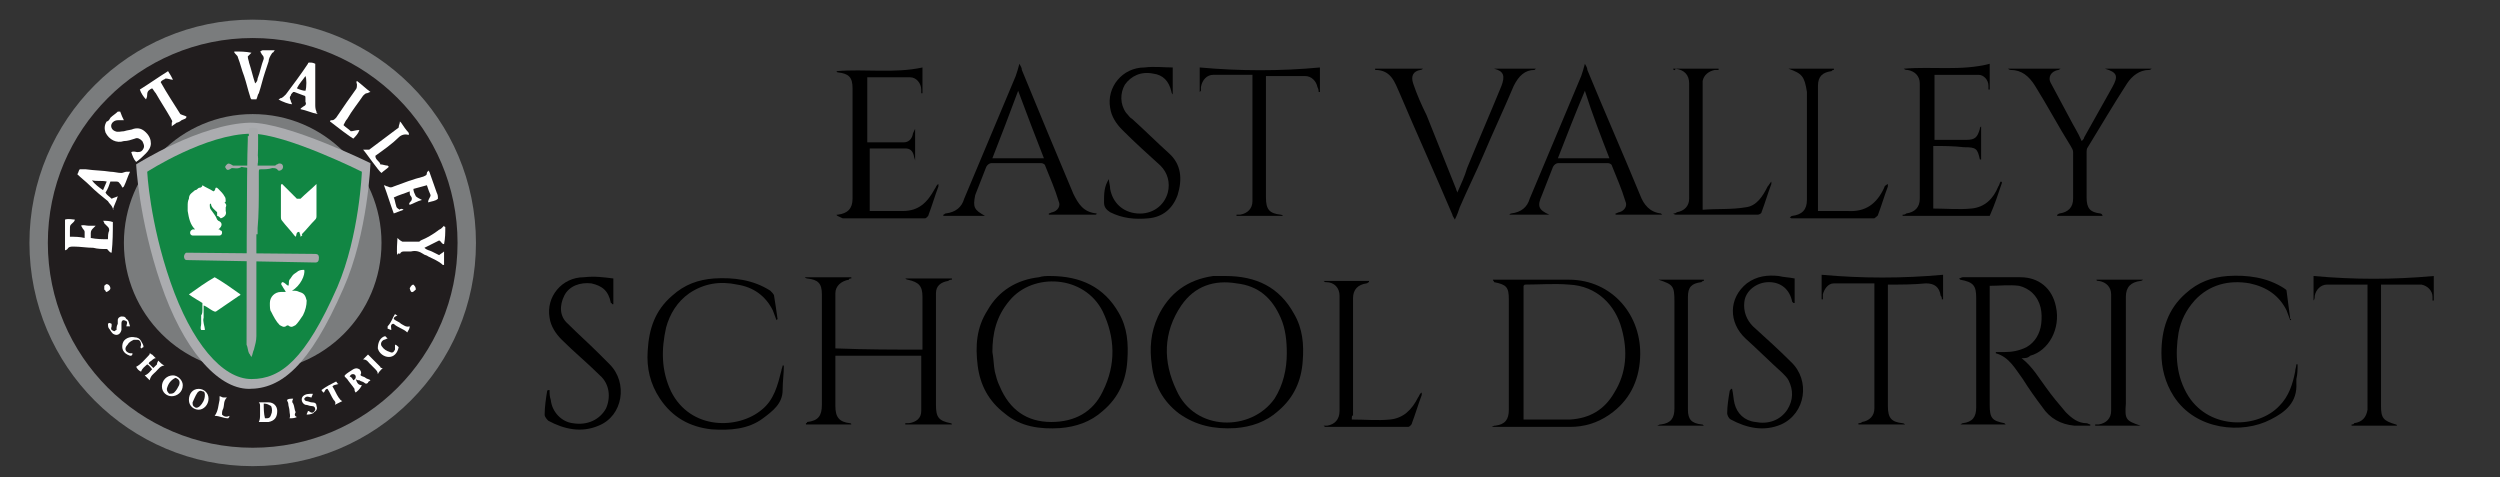 <?xml version="1.0" encoding="utf-8"?>
<!-- Generator: Adobe Illustrator 22.1.0, SVG Export Plug-In . SVG Version: 6.00 Build 0)  -->
<svg version="1.1" id="Layer_1" xmlns="http://www.w3.org/2000/svg" xmlns:xlink="http://www.w3.org/1999/xlink" x="0px" y="0px"
	 viewBox="0 0 203.8 38.9" style="enable-background:new 0 0 203.8 38.9;" xml:space="preserve">
<rect x="0" y="0" width="203.8" height="38.9" fill="#333333" stroke="none"/>
<style type="text/css">
	.st0{fill:#7A7C7D;}
	.st1{fill:#211D1E;}
	.st2{fill:#ABACAF;}
	.st3{fill:#118643;}
	.st4{fill:#A7A9AB;}
	.st5{fill:#FFFFFF;}
</style>
<title>battleground_sd_logo_v2</title>
<g>
	<circle class="st0" cx="20.6" cy="19.8" r="18.2"/>
	<circle class="st1" cx="20.6" cy="19.8" r="16.7"/>
	<circle class="st0" cx="20.6" cy="19.8" r="10.5"/>
</g>
<g>
	<g>
		<path class="st2" d="M20.4,10c3.1,0,9.8,3.3,9.8,3.3s-0.2,5.7-2.2,10.2c-2.8,6.4-5.1,8.2-7.7,8.2s-5.4-3.3-7.2-8.6s-2-9.7-2-9.7
			S16.3,10.1,20.4,10z"/>
		<path class="st3" d="M20.5,10.9c2.8,0,9,3.1,9,3.1s-0.2,5.2-2,9.4c-2.6,5.9-4.6,7.5-7,7.5s-4.9-3-6.6-7.9S12,14,12,14
			S16.8,10.9,20.5,10.9z"/>
	</g>
	<path class="st4" d="M21.1,11.1c-0.1,0-0.1,0-0.2,0c0,0.1,0,0.3,0,0.4c0,1,0,12.1,0,13.1c0,0.9,0,1.9,0,2.8c0,0.4-0.1,0.7-0.2,1.1
		c-0.1,0.2-0.1,0.4-0.2,0.6c-0.1-0.1-0.1-0.2-0.2-0.3c-0.1-0.2-0.1-0.5-0.2-0.7c0-0.1,0-0.2,0-0.3c0-2.1,0-14.3,0.1-16.4
		c0-0.1,0-0.2,0-0.3"/>
	<path class="st5" d="M17.8,18.7c0.1,0,0.1,0,0.2,0.1c0.1,0,0.1,0.1,0.1,0.2c0,0.1-0.1,0.2-0.2,0.2c0,0-0.1,0-0.1,0
		c-0.7,0-1.4,0-2.1,0c-0.1,0-0.2-0.1-0.2-0.2c0-0.1,0-0.2,0.2-0.3c0,0,0.1,0,0.1,0c0,0,0.1,0,0.1,0c-0.4-0.4-0.5-0.9-0.6-1.5
		c0-0.1,0-0.3,0-0.4c0-0.2,0-0.4,0.1-0.6c0-0.4,0.3-0.5,0.5-0.7c0.2,0,0.2-0.2,0.4-0.2c0.1,0,0.2-0.1,0.2-0.2
		c0.3,0.2,0.6,0.3,0.9,0.5c0.2-0.1,0.1-0.2,0.2-0.3c0.1,0,0.1,0,0.2,0.1c0.2,0.2,0.4,0.4,0.5,0.6c0.1,0.1,0.1,0.3,0.1,0.4
		c0,0,0,0.1-0.1,0.1c0.1,0.1,0.2,0.2,0.1,0.4c0,0.1,0,0.2,0,0.3c0.1,0.3-0.1,0.5-0.4,0.6c-0.1-0.1-0.2-0.2-0.3-0.2
		c0-0.1,0-0.2,0-0.3c-0.2-0.2-0.5-0.4-0.5-0.7c-0.1,0-0.1,0.1-0.1,0.1c0,0.1,0,0.3,0.1,0.4c0.2,0.3,0.4,0.5,0.5,0.8
		c0,0,0.1,0.1,0.1,0.1C18.1,18.1,18.2,18.4,17.8,18.7z"/>
	<path class="st5" d="M23.3,23.8c-0.1-0.2-0.2-0.3-0.3-0.5c-0.1-0.1-0.1-0.2,0-0.3c0.2,0,0.3,0.2,0.5,0.3c0.1-0.2,0-0.3,0.1-0.5
		c0.1-0.1,0.2-0.3,0.3-0.4c0.1-0.1,0.3-0.2,0.4-0.3c0.2-0.1,0.3-0.1,0.5-0.1c0.1,0.4-0.3,1.3-1,1.7c0.1,0,0.1,0,0.1,0
		c0.2,0,0.3,0,0.5,0.1c0.4,0.1,0.5,0.3,0.6,0.7c0,0.4-0.1,0.8-0.3,1.2c-0.2,0.3-0.4,0.6-0.6,0.8c-0.2,0.1-0.3,0.2-0.5,0.1
		c-0.1-0.1-0.2-0.1-0.3,0c-0.2,0.1-0.3,0-0.5-0.1c-0.3-0.3-0.5-0.7-0.7-1.1C22,25.3,22,25,22,24.7c0-0.5,0.4-0.9,0.9-0.9
		C23,23.8,23.1,23.8,23.3,23.8z"/>
	<path class="st5" d="M24.5,19.3c0-0.2-0.1-0.3-0.1-0.4c-0.3,0-0.2,0.3-0.3,0.4c0,0-0.1-0.1-0.1-0.1c-0.3-0.4-0.7-0.8-1-1.2
		c-0.1-0.1-0.1-0.2-0.1-0.4c0-0.7,0-1.3,0-2c0-0.1,0-0.2,0-0.4c0-0.1,0-0.2,0.1-0.2c0.4,0.4,0.8,0.8,1.2,1.2c0.1,0,0.2,0,0.3,0
		c0.4-0.4,0.9-0.8,1.3-1.2c0,0.1,0,0.1,0,0.2c0,0.8,0,1.6,0,2.4c0,0.1,0,0.2-0.1,0.3c-0.4,0.4-0.7,0.8-1.1,1.2
		C24.7,19.2,24.6,19.2,24.5,19.3z"/>
	<path class="st5" d="M15.4,24c0.7-0.5,1.4-1,2.1-1.4c0.7,0.4,1.4,0.9,2.1,1.4c0,0,0,0.1-0.1,0.1c-0.6,0.4-1.3,0.9-1.9,1.3
		c0,0-0.1,0-0.1,0c-0.3-0.1-0.6-0.4-0.9-0.5c0,0.4,0,0.7,0,1c-0.1,0.3,0.1,0.7,0.1,1c-0.1,0-0.2,0-0.3,0c-0.1-0.2,0-0.3,0-0.5
		c0-0.2,0-0.3,0-0.5c0-0.1,0-0.2,0-0.2c0.1-0.1,0.1-0.3,0.1-0.5c0-0.2,0-0.3,0-0.5C16.2,24.5,15.8,24.3,15.4,24z"/>
	<path class="st4" d="M18.9,13.7c-0.3,0.2-0.4,0.2-0.5,0c-0.1-0.1,0-0.2,0.1-0.3c0.1-0.1,0.2-0.1,0.5,0.1c0.4,0,1.2,0,1.3,0
		c0-0.3,0-0.5,0.1-0.8c0.2,0,0.4,0,0.6,0c0.1,0.3,0,0.5,0,0.8c0.1,0,0.1,0,0.2,0c0.4,0,0.8,0,1.2,0c0.1,0,0.1-0.1,0.2-0.1
		c0.1-0.1,0.3-0.1,0.4,0c0.1,0.1,0.1,0.3,0,0.4c-0.1,0.1-0.3,0.2-0.4,0c-0.1-0.1-0.3-0.1-0.4-0.1c-0.3,0.1-0.6,0.1-0.9,0.1
		c-0.2,0-0.2,0-0.2,0.3c0,0.3,0,0.7,0,1c0,1.2,0,2.4-0.1,3.5c0,0.2,0,0.4,0,0.5c-0.2,0-0.3,0-0.5,0c0-0.1,0-0.2,0-0.3
		c0-0.6-0.1-1.3-0.1-1.9c0-1,0-2,0-3c0,0,0-0.1,0-0.1c-0.2-0.2-0.4-0.1-0.7-0.2C19.4,13.8,19.1,13.7,18.9,13.7z"/>
	<path class="st4" d="M20.3,13.2c-0.1-0.5,0-2.7,0-2.7s0.2-0.2,0.7,0c0.1,0.6,0,2.8,0,2.8L20.3,13.2z"/>
	<path class="st4" d="M25.7,21.4l-10.5-0.2c-0.1,0-0.2-0.1-0.2-0.3l0,0c0-0.1,0.1-0.3,0.2-0.3l10.5,0.1c0.2,0,0.3,0.1,0.3,0.3v0
		C26,21.3,25.9,21.4,25.7,21.4z"/>
</g>
<g>
	<path class="st5" d="M32.9,17.1c-0.3,0.1-0.5,0.2-0.8,0.3c-0.3-0.8-0.5-1.5-0.8-2.3c0.1,0,0.2,0.1,0.3,0.1c0.2,0.1,0.3,0.1,0.5,0
		c0.8-0.3,1.6-0.6,2.4-0.8c0.2-0.1,0.3-0.1,0.3-0.3c0-0.1,0.1-0.1,0.1-0.2c0,0,0.1,0.1,0.1,0.1c0.2,0.6,0.4,1.1,0.6,1.7
		c0.1,0.2,0.1,0.3,0.1,0.5c-0.2,0.2-0.5,0.2-0.8,0.3c0-0.3,0.2-0.4,0.2-0.6c-0.1-0.2-0.2-0.5-0.3-0.8c-0.4,0.1-0.7,0.2-1.1,0.3
		c0,0.2,0.1,0.4,0.2,0.6c0.1,0.1,0.3,0.2,0.5,0.3c-0.4,0.1-0.7,0.3-1,0.4c-0.1-0.1,0-0.2,0.1-0.3c0.1-0.1,0.1-0.3,0-0.4
		c-0.1-0.1-0.1-0.2-0.1-0.4c-0.5,0.2-0.9,0.3-1.3,0.5c0.1,0.2,0.1,0.4,0.2,0.7c0,0.1,0.1,0.2,0.3,0.3C32.6,17,32.8,17,32.9,17.1
		C32.9,17.1,32.9,17.1,32.9,17.1z"/>
	<path class="st5" d="M10.6,14c-0.2,0.4-0.3,0.8-0.5,1.2c0,0-0.1,0.1-0.1,0.1c-0.1-0.1-0.1-0.2-0.2-0.3c-0.1-0.1-0.1-0.2-0.3-0.2
		c-0.2,0-0.3,0-0.5,0c-0.1,0.3-0.2,0.6-0.4,0.9c0.1,0.2,0.3,0.3,0.5,0.5c0.2-0.1,0.3-0.1,0.5-0.2c-0.1,0.4-0.3,0.7-0.4,1.1
		C9.3,17.1,9.2,17,9.2,17c-0.1-0.3-0.3-0.4-0.4-0.6c-0.5-0.4-1-0.8-1.5-1.3c-0.3-0.3-0.7-0.6-1-0.9c0.1-0.1,0.1-0.3,0.2-0.4
		c0.2,0,0.4,0,0.5,0c0.7,0.1,1.4,0.1,2,0.2c0.3,0,0.6,0.1,0.9,0.1c0.1,0,0.3-0.1,0.4-0.1C10.4,14,10.5,14,10.6,14
		C10.5,14,10.5,14,10.6,14z M7.5,14.7c0.2,0.3,0.6,0.6,0.9,0.8c0.1-0.2,0.2-0.5,0.3-0.7C8.3,14.7,7.9,14.8,7.5,14.7z"/>
	<path class="st5" d="M5.3,17.9c0.3-0.1,0.6,0,0.8,0c0,0.1-0.1,0.2-0.1,0.2c-0.3,0.3-0.3,0.2-0.3,0.7c0,0.2,0,0.3,0,0.5
		c0.4,0,0.8,0,1.2,0.1c0-0.2,0-0.4,0-0.5c0-0.1-0.1-0.2-0.1-0.2c-0.1-0.1-0.1-0.2-0.2-0.3c0.2-0.1,0.4,0,0.6,0c0.2,0,0.4,0,0.6,0
		c-0.1,0.1-0.2,0.2-0.2,0.2c-0.1,0.1-0.2,0.2-0.2,0.4c0,0.1,0,0.2,0,0.4c0.5,0.1,0.9,0.1,1.4,0.1c0-0.2,0-0.5,0.1-0.7
		c0-0.1,0-0.2-0.1-0.3c-0.1-0.1-0.2-0.2-0.3-0.3c0,0,0-0.1-0.1-0.2c0.3,0,0.5,0,0.8,0.1c0,0.8,0,1.6-0.1,2.5c-0.2,0-0.3-0.3-0.4-0.3
		c-0.4,0-0.7,0-1.1-0.1c-0.5,0-1.1-0.1-1.6-0.1c-0.2,0-0.4,0-0.5,0.2c0,0-0.1,0.1-0.2,0.1C5.3,19.5,5.3,18.8,5.3,17.9z"/>
	<path class="st5" d="M25.2,5.1c0.2,0,0.3,0,0.5,0.1c0,0.1,0,0.2,0,0.3c0,1,0,2,0,3c0,0.2,0,0.4,0.1,0.6c0,0.1,0,0.1,0.1,0.2
		C25.4,9.2,25,9,24.5,8.9c0-0.1,0.1-0.1,0.2-0.2c0.2-0.1,0.3-0.2,0.2-0.4c0-0.1,0-0.2,0-0.3c0-0.1,0-0.2-0.1-0.2
		c-0.3-0.1-0.5-0.2-0.8-0.3c0,0-0.1,0-0.1,0c-0.1,0.1-0.2,0.2-0.2,0.3c-0.1,0.1-0.1,0.2,0,0.4c0,0.1,0.1,0.2,0.1,0.3
		c-0.2,0-0.8-0.2-1.1-0.4c0.1,0,0.1-0.1,0.2-0.1C23,8,23.2,7.8,23.3,7.7c0.6-0.8,1.2-1.6,1.8-2.5C25.1,5.2,25.1,5.1,25.2,5.1z
		 M24.9,6.2c-0.2,0.3-0.5,0.6-0.7,1c0.2,0.1,0.5,0.2,0.7,0.2C25,7.1,25,6.4,24.9,6.2z"/>
	<path class="st5" d="M9.8,9.1c0.1,0.3,0.2,0.5,0.3,0.7c-0.2,0-0.3,0-0.5,0c-0.2,0-0.4,0.1-0.5,0.3c-0.1,0.2,0,0.5,0.3,0.6
		c0.2,0.1,0.5,0,0.7,0c0.3-0.1,0.6-0.1,0.8-0.2c0.4-0.1,0.7,0,1,0.3c0.3,0.3,0.4,0.6,0.4,0.9c0,0.3-0.2,0.6-0.4,0.8
		c-0.2,0.2-0.5,0.5-0.8,0.7c-0.2-0.2-0.3-0.5-0.4-0.8c0.2-0.1,0.4,0,0.5,0c0.3,0,0.4-0.1,0.5-0.3c0.1-0.2,0-0.4-0.1-0.6
		c-0.2-0.2-0.4-0.3-0.6-0.2c-0.3,0.1-0.6,0.2-0.9,0.2c-0.6,0.2-1.2-0.1-1.5-0.7c-0.1-0.3-0.1-0.6,0.1-0.9C8.8,9.9,8.9,9.8,9,9.6
		c0.2-0.2,0.4-0.3,0.6-0.5C9.6,9.1,9.7,9.1,9.8,9.1z"/>
	<path class="st5" d="M20.5,4.3c-0.1,0.1-0.2,0.2-0.3,0.3c0,0.2,0.1,0.4,0.1,0.5c0.2,0.6,0.3,1.1,0.5,1.7C20.9,6.7,21,6.6,21,6.4
		c0.2-0.5,0.3-1.1,0.5-1.6c0-0.1,0-0.2-0.1-0.3c-0.1-0.1-0.1-0.2-0.2-0.3c0.1,0,0.1-0.1,0.2-0.1c0.3,0,0.6,0,1,0
		c-0.1,0.1-0.1,0.2-0.2,0.2C22,4.6,21.9,4.8,21.9,5c-0.1,0.3-0.2,0.6-0.3,0.9c-0.2,0.6-0.3,1.1-0.5,1.7C21,7.7,21,7.9,20.9,8.1
		c-0.1,0-0.3,0-0.4,0c0,0-0.1-0.1-0.1-0.2c-0.2-0.6-0.3-1.1-0.5-1.7c-0.2-0.5-0.3-1-0.5-1.5c0-0.1-0.1-0.2-0.2-0.3
		c-0.1-0.1-0.1-0.1-0.1-0.2C19.6,4.2,20,4.2,20.5,4.3C20.5,4.3,20.5,4.3,20.5,4.3z"/>
	<path class="st5" d="M32.4,20.8c-0.1-0.2,0-1.2,0-1.4c0.1,0.1,0.2,0.2,0.4,0.3c0.4,0,0.8,0,1.3,0c0.1,0,0.1,0,0.2-0.1
		c0.5-0.2,1-0.5,1.4-0.8c0.1-0.1,0.2-0.1,0.3-0.2c0.1-0.1,0.1-0.1,0.2-0.2c0,0.1,0.1,0.1,0.1,0.1c0,0.5,0,0.9-0.1,1.4
		c-0.2,0-0.2-0.2-0.4-0.3c-0.4,0.2-0.8,0.4-1.2,0.6c0.2,0.2,0.4,0.2,0.6,0.3c0.2,0.1,0.4,0.2,0.6,0.3c0.1-0.1,0.3-0.2,0.4-0.3
		c0,0.4,0,0.7,0,1.1c0,0-0.1,0-0.1,0c-0.3-0.3-0.8-0.5-1.2-0.7c-0.1-0.1-0.3-0.1-0.4-0.2c-0.3-0.2-0.6-0.3-1-0.2c-0.2,0-0.4,0-0.5,0
		c-0.2,0-0.3,0-0.4,0.2C32.5,20.6,32.4,20.7,32.4,20.8z"/>
	<path class="st5" d="M14.7,9.3c0.2,0.1,0.3,0.1,0.5,0.2c0,0.2-0.2,0.2-0.4,0.3c-0.1,0.1-0.3,0.2-0.4,0.2c-0.1,0.1-0.3,0.2-0.4,0.3
		c0-0.1,0-0.3,0-0.3c0.1-0.1,0-0.2-0.1-0.4c-0.4-0.7-0.8-1.3-1.2-2c-0.1-0.1-0.2-0.3-0.3-0.4C12.2,7.3,12,7.4,12,7.7
		c0,0.1,0,0.2-0.1,0.4c-0.2-0.2-0.4-0.5-0.5-0.8c0.8-0.5,1.5-1,2.3-1.5c0.2,0.3,0.3,0.5,0.4,0.7c0,0,0,0,0,0c-0.2,0-0.4-0.1-0.6-0.1
		c-0.1,0.1-0.3,0.1-0.4,0.3C13.6,7.6,14.2,8.5,14.7,9.3z"/>
	<path class="st5" d="M29.1,6.6c0.4,0.3,0.7,0.6,1.1,0.9c-0.1,0-0.2,0.1-0.3,0.1c-0.1,0-0.2,0.1-0.3,0.2c-0.4,0.6-0.9,1.2-1.3,1.9
		c-0.1,0.1-0.2,0.3-0.3,0.5c0.2,0.2,0.4,0.3,0.6,0.5c0.2,0,0.4-0.1,0.7-0.1c-0.1,0.3-0.3,0.5-0.5,0.7c-0.2-0.1-1.4-1-1.9-1.4
		c0-0.1,0.1-0.1,0.2-0.1c0.1,0,0.2-0.1,0.3-0.2C28,8.7,28.5,8,29,7.3c0.1-0.1,0.1-0.3,0.1-0.4C29.1,6.8,29,6.7,29.1,6.6z"/>
	<path class="st5" d="M30.6,12.7c0,0.2,0.1,0.3,0.2,0.4c0.1,0.1,0.2,0.2,0.2,0.3c0.2,0,0.4,0.1,0.6,0.1c0,0,0,0,0.1,0.1
		c-0.2,0.2-0.4,0.3-0.6,0.5c-0.2-0.1-1.3-1.7-1.5-1.9c0.1,0,0.2,0,0.2,0c0.1,0,0.2,0,0.3,0c0.8-0.6,1.6-1.2,2.4-1.8
		c0-0.2,0.1-0.3,0.1-0.5c0.1,0.1,0.1,0.1,0.1,0.1c0.2,0.3,0.4,0.6,0.6,0.8c0,0.1,0.1,0.1,0,0.2c-0.3-0.1-0.6,0-0.8,0.2
		C32,11.7,31.3,12.2,30.6,12.7z"/>
	<path class="st5" d="M12.5,30c0.1-0.1,0.2-0.2,0.3-0.3c0,0,0,0,0,0c0-0.1,0-0.1,0.1-0.3c0.2,0.2,0.3,0.3,0.5,0.4
		c-0.3,0-0.5,0.3-0.7,0.5c-0.2,0.2-0.4,0.3-0.5,0.7c-0.1-0.1-0.3-0.3-0.4-0.4c0.3-0.1,0.4-0.3,0.6-0.5c-0.1-0.1-0.2-0.3-0.4-0.4
		c-0.2,0.2-0.4,0.3-0.5,0.6c-0.2-0.1-0.3-0.2-0.4-0.4c0.4-0.2,0.7-0.6,1-0.9c0.1-0.1,0.1-0.1,0.1-0.2c0.1,0,0.1,0.1,0.2,0.1
		c0.1,0.1,0.2,0.2,0.3,0.3c-0.2,0-0.3,0.2-0.5,0.3c-0.1,0.1-0.1,0.2,0,0.2C12.3,29.8,12.4,29.9,12.5,30z"/>
	<path class="st5" d="M29,32c-0.1-0.1-0.1-0.2-0.1-0.3c-0.2-0.3-0.4-0.5-0.6-0.8c-0.1-0.1-0.1-0.1-0.2-0.2c0,0,0-0.1,0-0.1
		c0.2-0.2,0.4-0.3,0.7-0.5c0.2-0.1,0.3-0.1,0.5,0c0.1,0.1,0.2,0.3,0.1,0.4c0,0,0,0,0,0.1c0.1,0.1,0.3,0.1,0.4,0.2
		c0.1,0.1,0.3,0.1,0.4,0.2c-0.1,0.1-0.2,0.1-0.2,0.2c-0.1,0.1-0.2,0.1-0.3,0c-0.1-0.1-0.3-0.1-0.4-0.2c-0.1,0-0.2,0-0.3-0.1
		c0.1,0.3,0.2,0.5,0.5,0.5C29.3,31.8,29.1,31.9,29,32z M28.8,31c0.2-0.1,0.2-0.2,0.2-0.3c0-0.1-0.1-0.2-0.2-0.2
		c-0.1,0-0.2,0-0.3,0.2C28.6,30.7,28.7,30.8,28.8,31z"/>
	<path class="st5" d="M21.1,34.4c0.1-0.2,0.1-0.4,0.1-0.6c0-0.2,0-0.5,0-0.7c0-0.1,0-0.2-0.1-0.3c0,0,0.1,0,0.2,0c0.2,0,0.4,0,0.6,0
		c0.4,0,0.7,0.3,0.7,0.7c0,0.5-0.2,0.8-0.7,0.9C21.6,34.4,21.3,34.4,21.1,34.4C21.1,34.4,21.1,34.4,21.1,34.4z M21.5,32.9
		c0,0.4,0,0.8,0.1,1.2c0.3,0,0.4,0,0.5-0.3c0.1-0.2,0.1-0.5,0-0.7C21.9,33,21.8,32.9,21.5,32.9z"/>
	<path class="st5" d="M16.2,31.7c0.4,0,0.8,0.3,0.8,0.8c0,0.5-0.4,0.9-0.8,0.9c-0.4,0-0.8-0.3-0.8-0.8
		C15.4,32.1,15.7,31.7,16.2,31.7z M15.7,32.8c0,0.2,0,0.3,0.2,0.4c0.1,0.1,0.3,0,0.4-0.1c0.2-0.2,0.4-0.5,0.4-0.9
		c0-0.1,0-0.3-0.2-0.3c-0.2-0.1-0.3,0-0.4,0.1C15.9,32.3,15.8,32.6,15.7,32.8z"/>
	<path class="st5" d="M14,32.3c-0.4,0-0.8-0.3-0.8-0.8c0-0.5,0.4-0.9,0.9-0.9c0.4,0,0.8,0.4,0.8,0.8C14.9,32,14.4,32.3,14,32.3z
		 M14.3,30.8c-0.4,0.2-0.6,0.5-0.7,0.9c0,0.2,0.1,0.3,0.2,0.4c0.1,0,0.3,0,0.4-0.1c0.2-0.2,0.3-0.4,0.4-0.6
		C14.7,31.1,14.6,30.9,14.3,30.8z"/>
	<path class="st5" d="M10.6,26.6c-0.1,0-0.2,0-0.3,0c0.1-0.4,0.1-0.4-0.2-0.5c-0.2,0-0.2,0.2-0.2,0.3c0,0.2,0,0.3,0,0.5
		c-0.1,0.4-0.4,0.5-0.7,0.3C9,27,9,26.9,8.9,26.8c-0.1-0.1-0.1-0.3-0.1-0.4c0.1-0.1,0.1-0.1,0.3,0c0,0.1,0,0.1,0,0.2
		c-0.1,0.3,0,0.3,0.2,0.4c0.1,0,0.1-0.1,0.2-0.1c0-0.2,0-0.3,0.1-0.5c0-0.1,0-0.2,0-0.3c0-0.2,0.2-0.3,0.3-0.3c0.2,0,0.3,0,0.4,0.2
		C10.5,26.1,10.5,26.3,10.6,26.6z"/>
	<path class="st5" d="M25,33.8c0-0.1,0.1-0.2,0.1-0.3c0.1,0,0.2,0.1,0.2,0.1c0.2,0.1,0.3,0,0.4-0.2c0-0.2-0.1-0.3-0.3-0.3
		c-0.2,0-0.3-0.1-0.5-0.1c-0.3-0.1-0.4-0.5-0.2-0.7c0.2-0.2,0.5-0.2,0.8-0.2c0,0.1-0.1,0.2-0.1,0.3c-0.2,0-0.4-0.2-0.6,0.1
		c0,0.1,0.1,0.2,0.2,0.2c0.1,0,0.3,0.1,0.4,0.1c0.3,0,0.4,0.1,0.4,0.3c0.1,0.2,0,0.4-0.2,0.5C25.6,33.7,25.3,33.8,25,33.8z"/>
	<path class="st5" d="M31.4,27.4c0.1,0.1,0.1,0.1,0.2,0.2c-0.1,0-0.2,0.1-0.3,0.1c-0.2,0.1-0.3,0.3-0.2,0.5c0.2,0.3,0.4,0.4,0.7,0.5
		c0.2,0.1,0.3,0,0.4-0.2c0-0.1,0-0.3,0-0.4c0.1,0,0.2,0.1,0.3,0.2c-0.1,0.5-0.4,0.8-0.8,0.8c-0.4,0-0.8-0.3-0.9-0.7
		C30.8,27.9,31,27.5,31.4,27.4z"/>
	<path class="st5" d="M11.7,28.3c-0.1,0-0.1,0.1-0.2,0.1c-0.1-0.1,0-0.2,0-0.3c0-0.2-0.1-0.4-0.3-0.4c-0.1,0-0.2,0-0.3,0
		c-0.2,0.1-0.4,0.2-0.5,0.4c-0.3,0.3-0.2,0.6,0.2,0.7c0,0,0.1,0,0.2,0c0,0.2-0.1,0.2-0.2,0.2C10,28.8,9.9,28.4,10,28
		c0.1-0.4,0.6-0.6,1-0.5c0.2,0,0.4,0.1,0.5,0.3C11.6,28,11.7,28.1,11.7,28.3z"/>
	<path class="st5" d="M27.4,31.1c0.1,0.1,0.1,0.2,0.2,0.2c-0.4,0.1-0.4,0.1-0.5,0.2c0.2,0.3,0.3,0.6,0.5,0.9
		c0.1,0.1,0.1,0.2,0.3,0.3c-0.2,0.1-0.4,0.2-0.6,0.3c0.1-0.2,0-0.3-0.1-0.4c-0.2-0.3-0.3-0.6-0.5-0.9c-0.2,0-0.2,0.2-0.3,0.3
		c-0.1,0-0.1-0.1-0.2-0.2C26.6,31.5,27,31.3,27.4,31.1z"/>
	<path class="st5" d="M32.2,25.6c0.1,0.1,0.2,0.1,0.2,0.1c-0.1,0.1-0.3,0.1-0.3,0.3c0.2,0.2,0.4,0.2,0.6,0.4
		c0.2,0.1,0.4,0.3,0.7,0.2c0,0.2-0.1,0.3-0.2,0.5c-0.3-0.3-0.8-0.4-1.1-0.7c0,0-0.1,0-0.1,0c-0.2,0.1-0.1,0.3-0.1,0.5
		c-0.1,0-0.2-0.1-0.3-0.1c0-0.1,0-0.1,0-0.2C31.9,26.3,32,25.9,32.2,25.6z"/>
	<path class="st5" d="M18.7,33.9c0,0.1,0,0.1-0.1,0.2c-0.4,0-0.7-0.2-1.1-0.2c0.3-0.4,0.3-0.9,0.4-1.3c0-0.1,0-0.2,0-0.3
		c0.1,0,0.2,0.1,0.3,0.1c0.1,0,0.2,0,0.3,0c-0.3,0.3-0.2,0.6-0.3,0.9c-0.1,0.2-0.1,0.3-0.1,0.5C18.3,34,18.5,34,18.7,33.9
		C18.7,33.8,18.7,33.9,18.7,33.9z"/>
	<path class="st5" d="M24.2,34c-0.2,0.1-0.4,0.1-0.6,0.1c0.1-0.2,0-0.4,0-0.6c0-0.2-0.1-0.4-0.1-0.6c0-0.1-0.1-0.2-0.1-0.3
		c0.1-0.1,0.3-0.1,0.5-0.1c-0.1,0.2-0.1,0.3,0,0.4c0.1,0.2,0.1,0.5,0.2,0.7C24,33.8,24,33.9,24.2,34z"/>
	<path class="st5" d="M31.2,30c-0.2,0.2-0.3,0.3-0.4,0.5c0-0.2-0.1-0.3-0.3-0.5c-0.1-0.1-0.3-0.3-0.4-0.4c-0.1-0.1-0.2-0.3-0.5-0.3
		c0.1-0.1,0.2-0.2,0.2-0.2c0.1-0.1,0.1-0.1,0.2-0.2c0.1,0.1,0.2,0.2,0.3,0.3c0.2,0.2,0.5,0.5,0.7,0.7C31,30,31.1,30,31.2,30z"/>
	<path class="st5" d="M33.9,23.6c-0.3,0.3-0.4,0.3-0.5-0.1c0.1-0.2,0.2-0.3,0.3-0.3C33.8,23.3,33.9,23.4,33.9,23.6z"/>
	<path class="st5" d="M8.5,23.6c0-0.1,0-0.2,0-0.3c0.1-0.1,0.2-0.2,0.3-0.1c0.1,0,0.2,0.2,0.2,0.3c0,0.1-0.1,0.2-0.3,0.3
		c0,0-0.1,0-0.1-0.1C8.6,23.7,8.6,23.7,8.5,23.6z"/>
</g>
<g>
	<g>
		<path d="M75.2,28.5c0-0.4,0-0.7,0-1.1c0-1.1,0-2.1,0-3.2c0-0.9-0.3-1.2-1.2-1.4c0,0-0.1,0-0.2-0.1c1.3,0,2.6,0,3.8,0
			c0,0,0,0,0,0.1c-0.1,0-0.2,0-0.3,0.1c-0.6,0.1-1,0.4-1,1c0,0.1,0,0.3,0,0.4c0,2.9,0,5.8,0,8.7c0,1,0.2,1.3,1.2,1.5
			c0,0,0.1,0,0.1,0.1c-1.3,0-2.5,0-3.8,0c0,0,0-0.1,0-0.1c0.1,0,0.2,0,0.3,0c0.6-0.1,1-0.4,1-1c0-1.5,0-2.9,0-4.4c0,0,0,0,0-0.1
			c-2.3,0-4.6,0-7,0c0,0.7,0,1.3,0,2c0,0.7,0,1.4,0,2.1c0,0.9,0.3,1.3,1.2,1.4c0,0,0.1,0,0.1,0.1c-1.2,0-2.5,0-3.7,0c0,0,0,0,0-0.1
			c0,0,0.1,0,0.1-0.1c0.9-0.1,1.2-0.5,1.2-1.4c0-3,0-6,0-9c0-0.9-0.3-1.2-1.2-1.3c0,0-0.1,0-0.2-0.1c1.3,0,2.6,0,3.8,0
			c0,0,0,0,0,0.1c-0.1,0-0.2,0-0.2,0.1c-0.6,0.1-1.1,0.5-1.1,1.1c0,1.5,0,3,0,4.5C70.6,28.5,72.9,28.5,75.2,28.5z"/>
		<path d="M99.9,22.5c2.5,0,4.4,0.9,5.6,3.1c0.7,1.2,0.8,2.5,0.7,3.8c-0.1,1.6-0.7,3-2,4.1c-1,0.9-2.2,1.3-3.5,1.4
			c-1.7,0.1-3.2-0.2-4.6-1.2c-1.3-1-2-2.3-2.2-3.9c-0.2-1.4-0.1-2.7,0.5-4c0.9-1.9,2.4-3,4.5-3.3C99.3,22.5,99.7,22.5,99.9,22.5z
			 M104.9,28.8c0-1-0.1-2-0.5-2.9c-0.7-1.6-1.8-2.6-3.6-2.8c-1.8-0.3-3.4,0.2-4.5,1.8c-1.5,2.2-1.5,4.6-0.4,6.9
			c1.5,3.4,6.1,3.4,8,0.7C104.6,31.4,104.9,30.1,104.9,28.8z"/>
		<path d="M85.6,22.5c2.5,0,4.4,0.9,5.6,3c0.7,1.2,0.8,2.5,0.7,3.9c-0.1,1.6-0.7,3-2,4.1c-1,0.9-2.2,1.3-3.5,1.4
			c-1.6,0.1-3.2-0.1-4.5-1.2c-1.3-1-2-2.3-2.2-3.9c-0.2-1.6-0.1-3.1,0.8-4.5c0.9-1.6,2.4-2.5,4.2-2.7C85,22.5,85.3,22.5,85.6,22.5z
			 M80.9,28.7c0.1,0.5,0.1,1.1,0.2,1.6c0.1,0.4,0.2,0.8,0.4,1.2c0.8,1.9,2.2,2.9,4.2,2.9c1.9,0,3.4-0.8,4.2-2.5c1.1-2.2,1-4.4,0-6.5
			c-1.5-3-5.7-3.2-7.6-0.9C81.2,25.8,80.9,27.2,80.9,28.7z"/>
		<path d="M121.7,22.8c0.1,0,0.2,0,0.4,0c1.9,0,3.9,0,5.8,0c3.5,0,6,2.9,5.8,6.4c-0.1,1.9-0.9,3.5-2.5,4.6c-1,0.7-2.1,1-3.2,1
			c-2,0-4,0-6.1,0c-0.1,0-0.1,0-0.3,0c0.2-0.1,0.2-0.1,0.3-0.1c0.8-0.1,1.1-0.5,1.1-1.3c0-0.6,0-1.3,0-1.9c0-2.4,0-4.7,0-7.1
			c0-1-0.2-1.2-1.2-1.4C121.8,22.9,121.7,22.9,121.7,22.8C121.7,22.8,121.7,22.8,121.7,22.8z M124.2,34.2c0.1,0,0.2,0,0.3,0
			c1.2,0,2.3,0,3.5,0c1.6-0.1,2.8-0.8,3.6-2.2c1-1.6,1.1-3.4,0.6-5.2c-0.5-1.9-2-3.5-4.3-3.6c-1.2-0.1-2.4,0-3.6,0c0,0,0,0-0.1,0.1
			C124.2,26.9,124.2,30.5,124.2,34.2z"/>
		<path d="M164.8,29.2c0.9,0.7,1.4,1.6,2,2.4c0.5,0.7,1,1.3,1.6,2c0.5,0.5,1,0.9,1.7,0.9c0.1,0,0.2,0.1,0.3,0.1c0,0,0,0.1,0,0.1
			c-0.4,0-0.9,0-1.3,0c-1.1-0.1-2-0.6-2.6-1.5c-0.6-0.8-1.1-1.5-1.6-2.3c-0.6-0.8-1.1-1.8-2.2-2.1c0,0,0-0.1,0-0.1
			c0.2,0,0.5,0,0.7,0c0.6,0,1.2-0.1,1.8-0.4c0.7-0.4,1.1-1.1,1.2-1.9c0.1-0.9,0-1.8-0.7-2.5c-0.3-0.3-0.7-0.5-1.1-0.6
			c-0.8-0.1-1.6,0-2.4,0c0,0.1,0,0.3,0,0.4c0,3.1,0,6.2,0,9.3c0,1.1,0.2,1.3,1.2,1.5c0,0,0,0,0.1,0.1c-1.3,0-2.5,0-3.7,0
			c0,0,0,0,0,0c0.1,0,0.1-0.1,0.2-0.1c0.8-0.1,1.1-0.5,1.1-1.3c0-1.1,0-2.1,0-3.2c0-1.9,0-3.8,0-5.7c0-1-0.2-1.3-1.3-1.5
			c0,0,0,0-0.1-0.1c0.1,0,0.2-0.1,0.3-0.1c1.6,0,3.1,0,4.7,0c1.5,0,2.6,0.9,2.9,2.4c0.4,1.8-0.6,3.6-2.1,4
			C165.3,29.2,165.1,29.2,164.8,29.2z"/>
		<path d="M123,17.5c0.1,0,0.1-0.1,0.2-0.1c0.8-0.1,1.3-0.5,1.5-1.2c1.4-3.3,2.8-6.7,4.2-10c0.1-0.3,0.2-0.6,0.3-1
			c0.1,0.2,0.2,0.3,0.2,0.5c1.4,3.4,2.9,6.8,4.3,10.2c0.3,0.8,0.8,1.4,1.7,1.5c0,0,0,0,0.1,0.1c-1.3,0-2.5,0-3.8,0c0,0,0,0,0-0.1
			c0.1,0,0.2-0.1,0.3-0.1c0.4-0.1,0.7-0.5,0.5-0.9c-0.3-1-0.7-1.9-1.1-2.9c0-0.1-0.2-0.2-0.3-0.2c-1.4,0-2.7,0-4.1,0
			c-0.1,0-0.3,0.1-0.4,0.3c-0.3,0.8-0.6,1.5-0.9,2.3c-0.4,0.9-0.3,1.2,0.6,1.6C125.2,17.5,124.1,17.5,123,17.5
			C123,17.5,123,17.5,123,17.5z M127,12.9c1.4,0,2.8,0,4.2,0c-0.7-1.8-1.4-3.6-2-5.5C128.4,9.3,127.7,11.1,127,12.9z"/>
		<path d="M80.3,17.6c-1.1,0-2.3,0-3.4,0c0,0,0,0,0-0.1c0.1,0,0.1-0.1,0.2-0.1c0.8-0.1,1.3-0.5,1.5-1.2c1.4-3.3,2.8-6.7,4.2-10
			c0.1-0.3,0.2-0.6,0.3-1c0.1,0.2,0.2,0.3,0.2,0.5c1.4,3.4,2.8,6.8,4.2,10.1c0.4,0.8,0.8,1.5,1.9,1.6c0,0,0,0.1-0.1,0.1
			c-1.3,0-2.5,0-3.8,0c0,0,0,0,0-0.1c0.1,0,0.2-0.1,0.3-0.1c0.4-0.1,0.7-0.5,0.5-0.9c-0.3-1-0.7-1.9-1.1-2.9c0-0.1-0.2-0.2-0.3-0.2
			c-1.4,0-2.7,0-4.1,0c-0.1,0-0.3,0.1-0.4,0.3c-0.3,0.8-0.6,1.5-0.9,2.3C79.3,16.9,79.4,17.1,80.3,17.6z M85.1,12.9
			c-0.7-1.8-1.4-3.6-2.1-5.5c-0.7,1.9-1.4,3.7-2.1,5.5C82.3,12.9,83.6,12.9,85.1,12.9z"/>
		<path d="M112.1,5.6c1.3,0,2.5,0,3.9,0c-0.1,0.1-0.2,0.1-0.2,0.1c-0.6,0.1-0.8,0.5-0.6,1.1c0.3,0.9,0.7,1.8,1.1,2.6
			c0.8,2,1.6,4,2.4,6c0,0.1,0.1,0.2,0.1,0.3c0.3-0.7,0.6-1.3,0.8-2c0.9-2.2,1.9-4.5,2.8-6.7c0.3-0.8,0.2-1.2-0.6-1.4
			c1.1,0,2.3,0,3.4,0c0,0-0.1,0.1-0.1,0.1c-0.8,0-1.3,0.5-1.7,1.3c-0.8,1.9-1.7,3.8-2.5,5.7c-0.6,1.4-1.3,2.8-1.9,4.2
			c-0.1,0.3-0.2,0.6-0.4,1c-0.1-0.2-0.2-0.3-0.2-0.4c-1.4-3.3-2.9-6.6-4.3-9.9c-0.4-0.9-0.7-1.9-2-1.9
			C112.1,5.7,112.1,5.7,112.1,5.6z"/>
		<path d="M63.3,26.1c-0.1-0.3-0.2-0.5-0.3-0.8c-0.6-1.2-1.6-1.9-2.9-2.1c-1.4-0.3-2.7-0.1-3.9,0.7c-1,0.7-1.6,1.7-1.9,2.8
			c-0.4,1.8-0.4,3.5,0.4,5.2c1.6,3.2,5.5,3.1,7.4,1.5c1-0.8,1.3-2,1.6-3.2c0-0.1,0.1-0.3,0.1-0.4c0,0,0.1,0,0.1,0
			c0,0.7-0.1,1.3-0.1,2c0,1.1-0.8,1.7-1.6,2.3c-1.2,0.9-2.7,1-4.2,0.9c-1.8-0.2-3.2-1-4.2-2.5c-0.8-1.2-1.1-2.5-1-3.9
			c0.1-1.8,0.6-3.3,2-4.5c1-0.9,2.1-1.3,3.4-1.4c1.6-0.1,3.2,0.1,4.6,1c0.1,0.1,0.3,0.3,0.3,0.4c0.1,0.6,0.2,1.3,0.3,2
			C63.4,25.9,63.4,26,63.3,26.1C63.3,26.1,63.3,26.1,63.3,26.1z"/>
		<path d="M186.7,26.1c-0.1-0.3-0.2-0.5-0.3-0.8c-0.6-1.2-1.6-1.9-3-2.2c-1.7-0.3-3.3,0.1-4.5,1.4c-0.7,0.8-1.1,1.6-1.3,2.6
			c-0.3,1.8-0.2,3.6,0.8,5.2c1.8,2.8,5.7,2.6,7.4,0.8c0.8-0.8,1.1-1.8,1.3-2.8c0-0.2,0.1-0.4,0.1-0.6c0,0,0.1,0,0.1,0
			c0,0.4,0,0.8-0.1,1.2c0,0.1,0,0.2,0,0.3c0.1,1.6-0.9,2.4-2.1,3c-2.3,1.2-6.1,0.9-7.9-1.9c-0.7-1.1-1-2.3-1-3.5
			c0-1.9,0.5-3.6,2-4.9c1-0.9,2.1-1.3,3.4-1.4c1.6-0.1,3.2,0.1,4.6,1c0.1,0.1,0.2,0.1,0.2,0.2c0.1,0.8,0.2,1.5,0.3,2.3
			C186.8,26,186.8,26.1,186.7,26.1z"/>
		<path d="M68.2,17.5c0,0,0.1,0,0.1,0c0.8-0.1,1.2-0.5,1.2-1.3c0-2.4,0-4.7,0-7.1c0-0.6,0-1.3,0-1.9c0-0.9-0.3-1.2-1.2-1.3
			c0,0-0.1,0-0.1-0.1c2.3-0.2,4.7,0.2,7-0.3c0,0.7,0,1.4,0,2.1c0,0-0.1,0-0.1,0c0-0.1,0-0.2,0-0.3c0-0.5-0.4-1-0.9-1
			c-1.2,0-2.3,0-3.5,0c0,1.8,0,3.5,0,5.3c1,0,2,0,3,0c0.3,0,0.6-0.2,0.7-0.6c0-0.1,0.1-0.3,0.2-0.5c0,0.9,0,1.8,0,2.6c0,0,0,0,0,0
			c0-0.1-0.1-0.3-0.1-0.4c-0.1-0.4-0.3-0.6-0.7-0.6c-1,0-1.9,0-2.9,0c0,1.7,0,3.4,0,5.1c0.2,0,0.3,0,0.5,0c0.7,0,1.5,0,2.2,0
			c1.3,0,2-0.7,2.6-1.8c0.1-0.1,0.1-0.3,0.3-0.4c0,0.1,0,0.1,0,0.2c-0.3,0.8-0.5,1.5-0.8,2.3c0,0.1-0.2,0.3-0.3,0.3
			c-2.2,0-4.5,0-6.7,0C68.3,17.6,68.2,17.6,68.2,17.5C68.2,17.5,68.2,17.5,68.2,17.5z"/>
		<path d="M157.6,11.9c0,1.7,0,3.4,0,5.1c1,0,2.1,0.1,3.1,0c1.1-0.1,1.8-0.8,2.2-1.8c0.1-0.1,0.1-0.3,0.2-0.4c0,0,0.1,0,0.1,0.1
			c-0.3,0.9-0.6,1.8-1,2.7c-2.4,0-4.7,0-7.1,0c0,0,0-0.1,0-0.1c0.1,0,0.2,0,0.3-0.1c0.7-0.1,1.1-0.5,1.1-1.2c0-3.1,0-6.3,0-9.4
			c0-0.6-0.4-1-1-1.1c-0.1,0-0.2,0-0.3-0.1c2.3-0.2,4.7,0.2,7-0.4c0,0.7,0,1.4,0,2.1c0,0-0.1,0-0.1,0c0-0.1,0-0.2,0-0.3
			c0-0.5-0.4-0.9-0.8-0.9c-1.2,0-2.4,0-3.6,0c0,1.7,0,3.5,0,5.3c0.5,0,1,0,1.5,0c0.4,0,0.7,0,1.1,0c0.7,0,0.9-0.2,1.1-0.9
			c0-0.1,0-0.1,0.1-0.2c0,0.9,0,1.8,0,2.7c-0.1,0-0.1,0-0.1,0c-0.2-0.9-0.3-1-1.3-1C159.2,11.9,158.4,11.9,157.6,11.9z"/>
		<path d="M171.4,17.6c-1.2,0-2.5,0-3.7,0c0,0,0,0,0-0.1c0.1,0,0.1-0.1,0.2-0.1c0.7-0.1,1.1-0.5,1.1-1.2c0-1.3,0-2.6,0-3.8
			c0-0.2-0.1-0.3-0.2-0.5c-1-1.6-1.9-3.3-2.9-4.9c-0.5-0.8-1.1-1.3-2-1.3c0,0-0.1,0-0.2-0.1c1.5,0,2.9,0,4.3,0c0,0,0,0,0,0
			c-0.1,0-0.1,0.1-0.2,0.1c-0.6,0.1-0.9,0.6-0.6,1.1c0.5,0.9,1,1.9,1.5,2.8c0.3,0.6,0.7,1.2,1,1.9c0.1-0.1,0.2-0.2,0.2-0.3
			c0.8-1.4,1.5-2.7,2.3-4.1c0.5-0.9,0.4-1.2-0.6-1.5c1.3,0,2.5,0,3.8,0c-0.1,0.1-0.2,0.1-0.2,0.1c-0.8,0-1.4,0.5-1.8,1.1
			c-1.1,1.7-2.1,3.4-3.2,5.2c-0.1,0.1-0.1,0.3-0.1,0.5c0,1.2,0,2.4,0,3.6c0,0.9,0.3,1.2,1.1,1.3C171.3,17.4,171.4,17.5,171.4,17.6
			C171.4,17.5,171.4,17.5,171.4,17.6z"/>
		<path d="M50,22.7c0,0.7,0,1.4,0,2.1c0,0,0,0-0.1,0c0,0,0-0.1-0.1-0.1c-0.2-1-0.7-1.4-1.6-1.6c-0.9-0.1-1.8,0.2-2.2,1
			c-0.4,0.8-0.4,1.7,0.3,2.3c0.8,0.8,1.7,1.6,2.5,2.4c0.3,0.3,0.6,0.6,0.9,0.9c1.5,1.5,1.1,4.2-0.9,5c-1.4,0.6-2.8,0.3-4.1-0.4
			c-0.1-0.1-0.3-0.3-0.3-0.5c0-0.6,0.1-1.3,0.2-1.9c0,0,0-0.1,0.1-0.1c0,0,0,0,0.1,0c0,0.3,0,0.5,0.1,0.8c0.1,1,0.9,1.8,1.8,1.9
			c1.2,0.2,2.2-0.3,2.7-1.2c0.4-0.9,0.3-2-0.5-2.7c-1-1-2.1-1.9-3.1-2.9c-0.5-0.5-0.9-1.1-1-1.8c-0.3-1.7,1-3.3,2.8-3.3
			C48.5,22.5,49.2,22.6,50,22.7z"/>
		<path d="M95.6,5.5c0,0.7,0,1.4,0,2.2c-0.1-0.1-0.1-0.2-0.1-0.2c-0.2-0.9-0.7-1.4-1.5-1.5c-1-0.2-1.8,0.2-2.3,0.9
			c-0.4,0.7-0.4,1.6,0.1,2.3c0.2,0.2,0.3,0.4,0.5,0.5c1,0.9,2,1.9,3,2.8c1,0.9,1.1,2.1,0.7,3.4c-0.4,1.1-1.2,1.8-2.4,1.9
			c-1.1,0.1-2.1,0-3.1-0.5c-0.3-0.2-0.5-0.4-0.5-0.8c0-0.7,0-1.3,0.4-1.9c0,0.3,0.1,0.5,0.1,0.8c0.2,1.1,1,1.9,2.2,2
			c1.2,0.1,2.2-0.6,2.5-1.7c0.2-0.8,0-1.6-0.6-2.2c-1-0.9-2.1-1.9-3.1-2.9c-0.5-0.5-0.9-1.1-1-1.8c-0.3-1.7,1-3.3,2.8-3.3
			C94.1,5.4,94.9,5.5,95.6,5.5z"/>
		<path d="M146.3,22.7c0,0.7,0,1.3,0,2c0,0,0,0-0.1,0c0,0-0.1-0.1-0.1-0.1c-0.2-1-0.9-1.6-1.9-1.6c-1,0-1.9,0.7-2,1.6
			c-0.1,0.8,0.2,1.5,0.7,2c1.1,1,2.1,1.9,3.1,2.9c1.6,1.5,1.2,4.2-0.8,5.1c-1.4,0.6-2.8,0.3-4.1-0.4c-0.2-0.1-0.3-0.4-0.3-0.5
			c0-0.6,0.1-1.2,0.2-1.8c0-0.1,0.1-0.1,0.1-0.2c0,0,0,0,0.1,0c0.1,0.4,0.1,0.8,0.2,1.2c0.2,0.8,0.8,1.4,1.7,1.5c1,0.2,2-0.1,2.6-1
			c0.5-0.8,0.5-1.6,0.1-2.4c-0.1-0.2-0.3-0.4-0.5-0.6c-1-0.9-2-1.9-3-2.8c-1.4-1.3-1.4-3.3,0.1-4.5c0.8-0.6,1.7-0.7,2.6-0.6
			C145.4,22.6,145.8,22.6,146.3,22.7z"/>
		<path d="M102.1,6.1c-1.1,0-2.2,0-3.2,0c-0.5,0-0.9,0.4-1,1c0,0.1,0,0.2,0,0.3c0,0,0,0-0.1,0.1c0-0.7,0-1.4,0-2
			c3.3,0.3,6.6,0.3,9.8,0c0,0.6,0,1.3,0,2c0,0-0.1,0-0.1,0c0-0.1,0-0.2-0.1-0.4c-0.1-0.5-0.5-0.9-1-0.9c-1.1,0-2.1,0-3.2,0
			c0,0.2,0,0.3,0,0.5c0,3.1,0,6.3,0,9.4c0,1,0.3,1.3,1.2,1.4c0,0,0.1,0,0.2,0.1c-1.3,0-2.6,0-3.8,0c0,0,0-0.1,0-0.1
			c0.1,0,0.2,0,0.3,0c0.6-0.1,1-0.5,1-1.1c0-3.4,0-6.7,0-10.1C102.1,6.2,102.1,6.2,102.1,6.1z"/>
		<path d="M153.9,23.2c0,0.2,0,0.3,0,0.5c0,3.1,0,6.3,0,9.4c0,1,0.3,1.3,1.2,1.4c0,0,0.1,0,0.2,0.1c-1.3,0-2.5,0-3.8,0
			c0,0,0-0.1,0-0.1c0.1,0,0.2,0,0.3-0.1c0.6-0.1,1-0.5,1-1.1c0-3.3,0-6.7,0-10c0-0.1,0-0.1,0-0.2c-1.1,0-2.2,0-3.3,0
			c-0.5,0-0.8,0.5-0.9,0.9c0,0.1,0,0.2,0,0.4c0,0-0.1,0-0.1,0c0-0.7,0-1.4,0-2c3.3,0.3,6.6,0.3,9.9,0c0,0.6,0,1.3,0,2
			c0,0-0.1,0-0.1,0c0-0.1,0-0.2-0.1-0.3c-0.1-0.7-0.5-1-1.2-1C156,23.2,155,23.2,153.9,23.2z"/>
		<path d="M193,23.2c-1.1,0-2.2,0-3.3,0c-0.5,0-0.9,0.4-1,0.9c0,0.1,0,0.3-0.1,0.4c0-0.7,0-1.4,0-2c3.3,0.3,6.5,0.3,9.8,0
			c0,0.6,0,1.3,0,2c0,0-0.1,0-0.1,0c0-0.1,0-0.2,0-0.3c0-0.5-0.4-0.9-0.9-1c-1.1,0-2.2,0-3.3,0c0,0.2,0,0.3,0,0.5c0,3.1,0,6.3,0,9.4
			c0,1,0.2,1.2,1.2,1.5c0,0,0.1,0,0.1,0.1c-1.2,0-2.5,0-3.7,0c0,0,0,0,0-0.1c0.1,0,0.2,0,0.2-0.1c0.7-0.1,1-0.5,1.1-1.1
			c0-0.1,0-0.2,0-0.4c0-3.1,0-6.2,0-9.3C193,23.6,193,23.4,193,23.2z"/>
		<path d="M110.2,34.2c1.1,0,2.1,0.1,3.1,0c1.1-0.1,1.8-0.8,2.3-1.8c0.1-0.1,0.1-0.3,0.3-0.4c0,0.1,0,0.2,0,0.2
			c-0.3,0.8-0.5,1.5-0.8,2.3c0,0.1-0.2,0.3-0.3,0.3c-2.2,0-4.5,0-6.7,0c-0.1,0-0.1,0-0.2-0.1c0.1,0,0.2,0,0.3,0c0.6-0.1,1-0.5,1-1.2
			c0-3.1,0-6.2,0-9.4c0-0.6-0.4-1.1-1.1-1.1c-0.1,0-0.1,0-0.2-0.1c1.2,0,2.5,0,3.7,0c0,0,0,0,0,0.1c-0.1,0-0.1,0.1-0.2,0.1
			c-0.7,0.1-1.1,0.5-1.1,1.2c0,0.4,0,0.9,0,1.3c0,2.8,0,5.5,0,8.3C110.2,33.8,110.2,34,110.2,34.2z"/>
		<path d="M145.8,5.6c1.2,0,2.5,0,3.7,0c0,0,0,0,0,0.1c-0.1,0-0.1,0-0.2,0.1c-0.7,0.1-1.1,0.4-1.1,1.2c0,1.3,0,2.6,0,3.9
			c0,1.9,0,3.8,0,5.8c0,0.1,0,0.3,0,0.5c0.8,0,1.6,0,2.4,0c1.5,0.1,2.4-0.6,3-1.9c0-0.1,0.1-0.2,0.3-0.3c0,0.1,0,0.1,0,0.2
			c-0.3,0.8-0.5,1.5-0.8,2.3c0,0.1-0.2,0.2-0.3,0.3c-2.2,0-4.5,0-6.7,0c-0.1,0-0.1,0-0.2-0.1c0.1,0,0.1-0.1,0.2-0.1
			c0.8-0.1,1.2-0.5,1.2-1.3c0-1.1,0-2.2,0-3.3c0-1.8,0-3.7,0-5.5C147.1,6.2,146.9,6,145.8,5.6z"/>
		<path d="M136.4,5.6c1.2,0,2.5,0,3.7,0c0,0,0,0.1,0,0.1c-0.1,0-0.2,0-0.3,0c-0.5,0.1-0.9,0.4-1,0.9c0,0.2,0,0.3,0,0.5
			c0,3.2,0,6.4,0,9.6c0,0.1,0,0.2,0,0.4c1.2-0.1,2.3,0,3.5-0.2c0.9-0.1,1.4-0.9,1.8-1.7c0.1-0.1,0.2-0.3,0.3-0.4c0,0.1,0,0.1,0,0.2
			c-0.3,0.8-0.5,1.5-0.8,2.3c0,0.1-0.2,0.2-0.3,0.2c-2.2,0-4.5,0-6.7,0c0,0-0.1,0-0.2-0.1c0.1,0,0.2,0,0.3-0.1c0.6-0.1,1-0.5,1-1.1
			c0-3.1,0-6.2,0-9.4c0-0.7-0.4-1.1-1.1-1.2C136.5,5.8,136.4,5.7,136.4,5.6C136.4,5.7,136.4,5.7,136.4,5.6z"/>
		<path d="M138.9,34.7c-1.2,0-2.5,0-3.8,0c0.2-0.1,0.2-0.1,0.3-0.1c0.8-0.1,1.1-0.5,1.1-1.3c0-1.5,0-2.9,0-4.4c0-1.4,0-2.9,0-4.3
			c0-1.3-0.1-1.4-1.3-1.8c1.2,0,2.5,0,3.7,0c0,0,0,0,0,0.1c-0.1,0-0.1,0-0.2,0.1c-0.8,0.1-1.1,0.4-1.1,1.2c0,3.1,0,6.2,0,9.2
			c0,0.8,0.3,1.1,1.1,1.2C138.8,34.6,138.8,34.6,138.9,34.7C138.9,34.6,138.9,34.7,138.9,34.7z"/>
		<path d="M174.5,34.7c-1.2,0-2.5,0-3.7,0c0,0,0-0.1,0-0.1c0.1,0,0.2,0,0.3,0c0.6-0.1,1-0.5,1-1.1c0-3.2,0-6.3,0-9.5
			c0-0.6-0.4-1-1-1.1c-0.1,0-0.2,0-0.2-0.1c1.2,0,2.5,0,3.8,0c-0.1,0.1-0.2,0.1-0.2,0.1c-0.8,0.1-1.2,0.5-1.2,1.3c0,0.8,0,1.6,0,2.5
			c0,2.1,0,4.2,0,6.2C173.2,34.2,173.3,34.3,174.5,34.7z"/>
	</g>
</g>
</svg>
